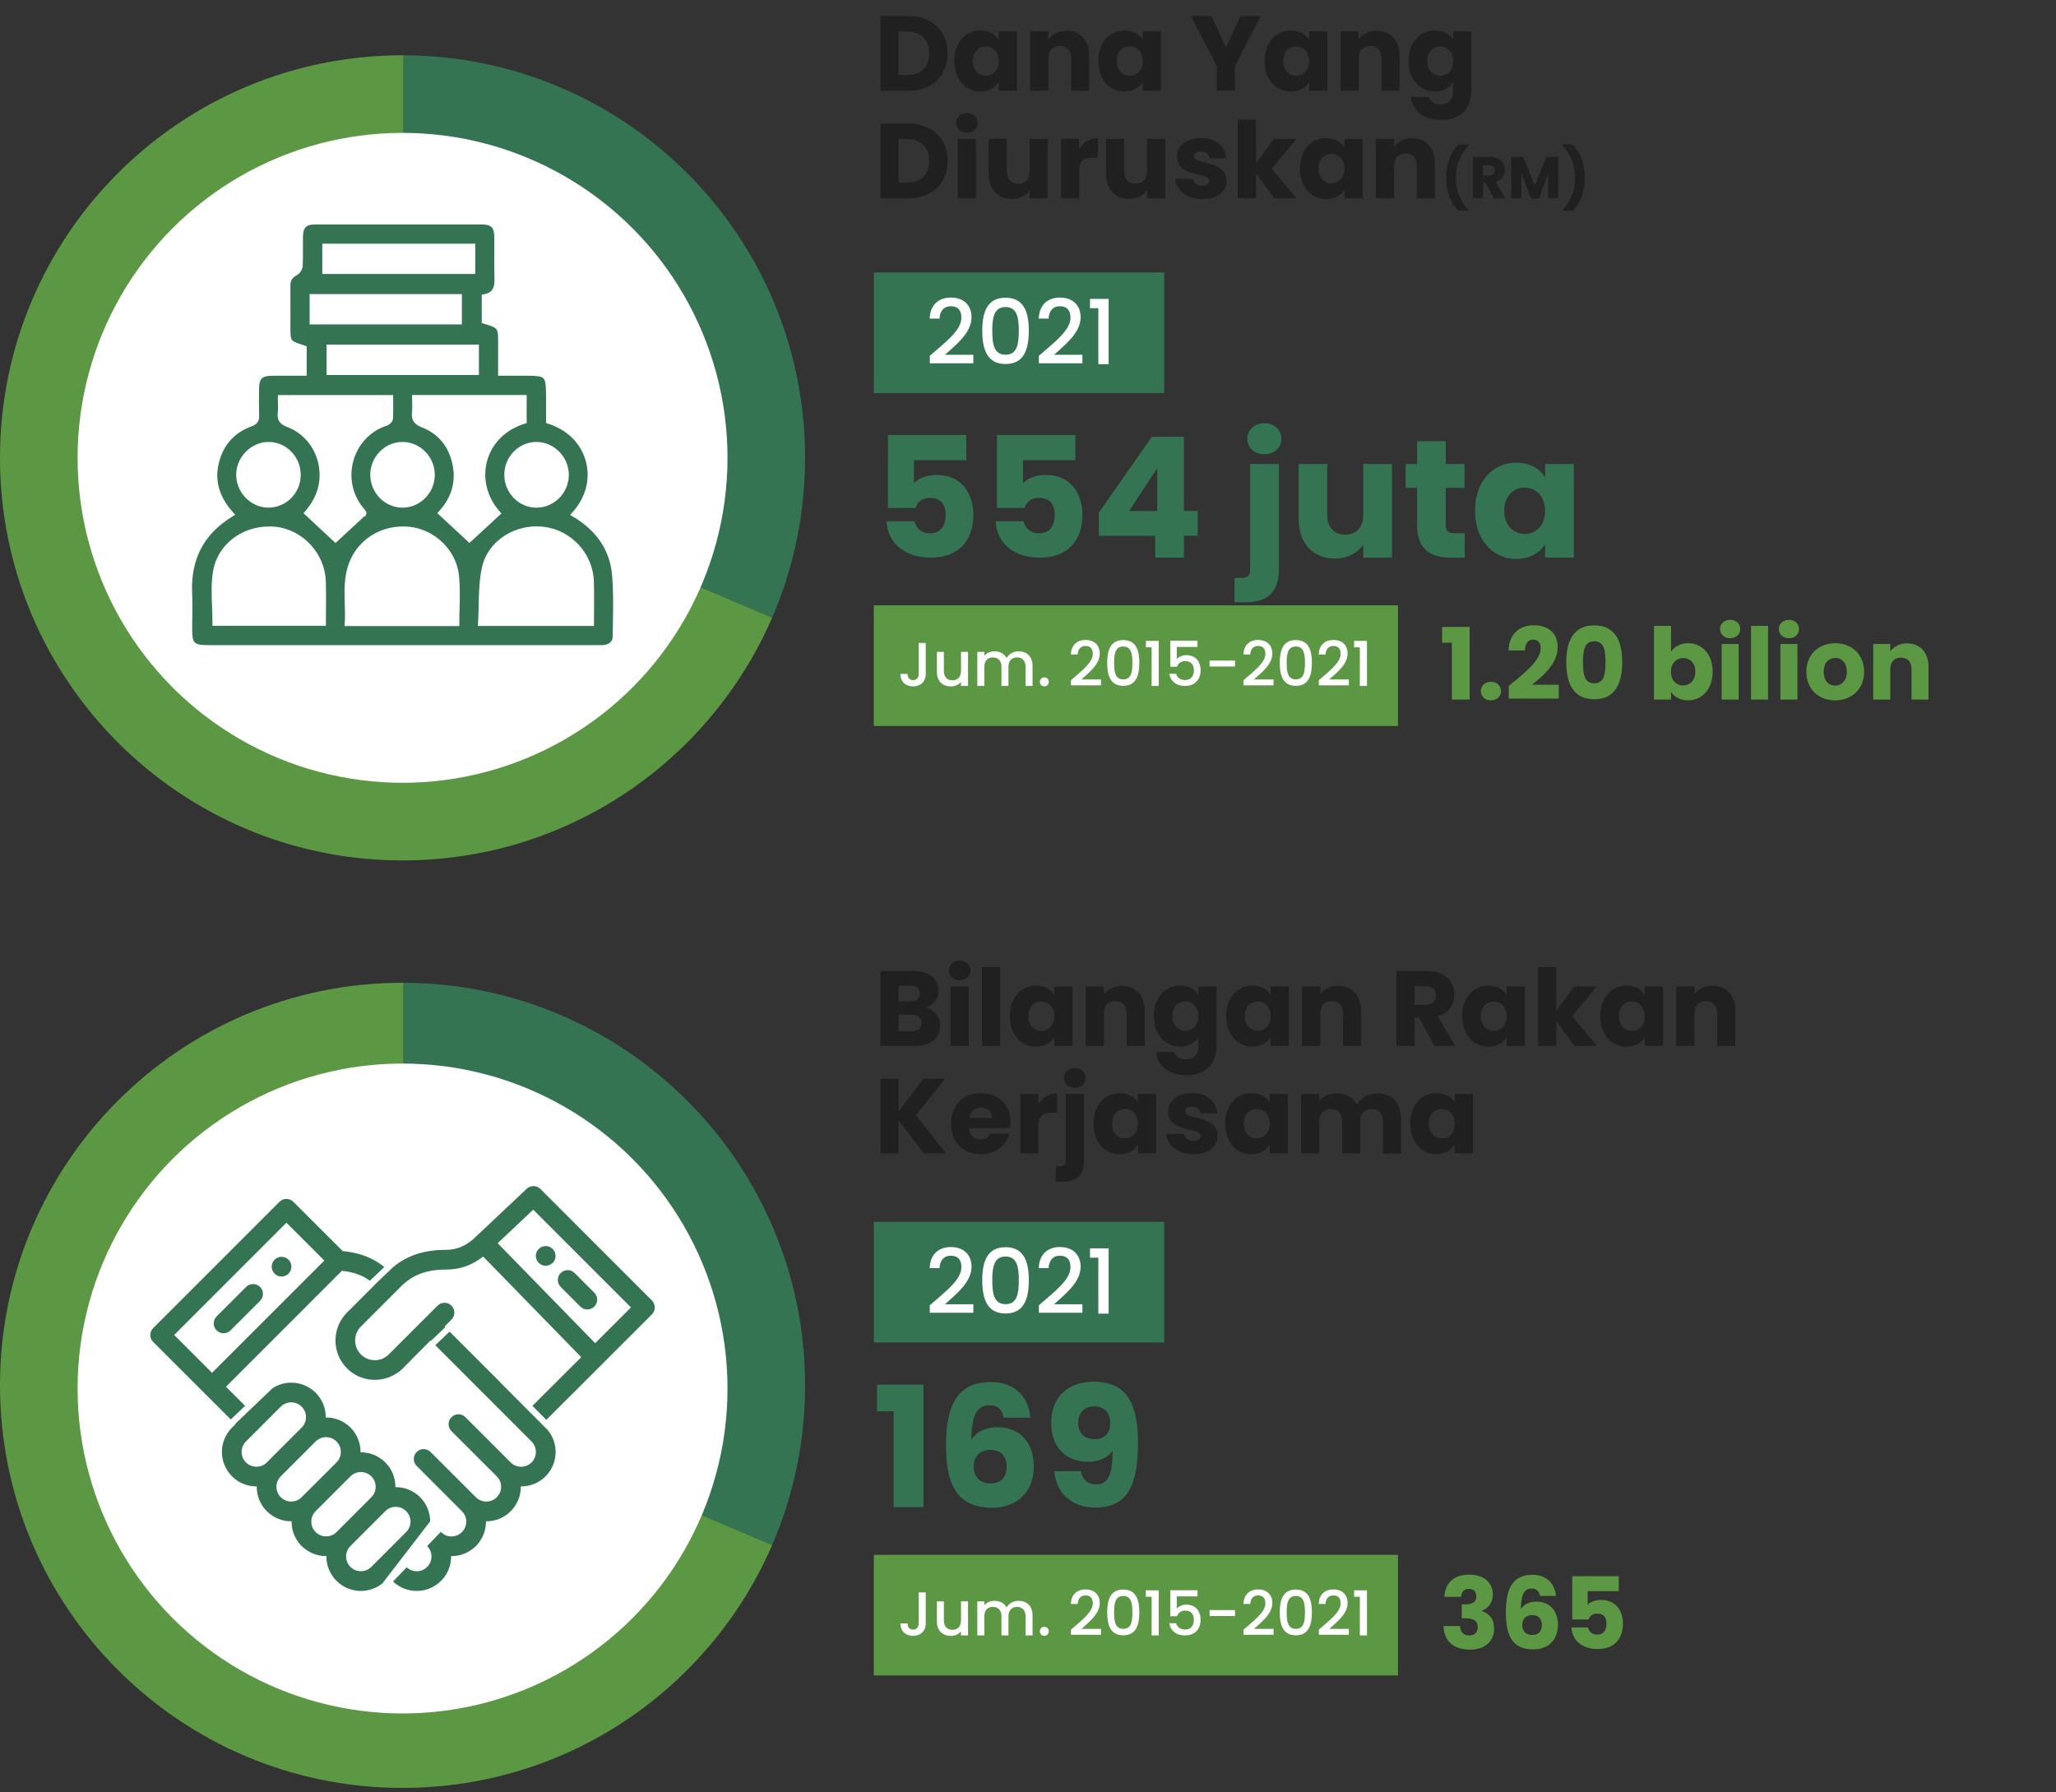 <?xml version="1.0" encoding="utf-8"?>
<!-- Generator: Adobe Illustrator 24.0.1, SVG Export Plug-In . SVG Version: 6.00 Build 0)  -->
<svg version="1.1" id="Layer_1" xmlns="http://www.w3.org/2000/svg" xmlns:xlink="http://www.w3.org/1999/xlink" x="0px" y="0px"
	 viewBox="0 0 904.38 788.32" style="enable-background:new 0 0 904.38 788.32;" xml:space="preserve">
<rect x="0" y="0" width="904.38" height="788.32" fill="#333333" stroke="none"/>
<style type="text/css">
	.st0{fill:#347453;}
	.st1{fill:#5C9744;}
	.st2{fill:#FFFFFF;}
	.st3{fill:#202020;}
</style>
<g>
	<g>
		<path class="st0" d="M354.14,201.39c0,24.97-5.17,48.74-14.49,70.28l-162.2-68.84V24.32C275.08,24.52,354.14,103.72,354.14,201.39
			z"/>
		<path class="st1" d="M339.65,271.67c-27.2,62.84-89.75,106.81-162.58,106.81C79.27,378.47,0,299.19,0,201.39
			C0,103.6,79.27,24.32,177.07,24.32h0.38v178.5L339.65,271.67z"/>
	</g>
	<g>
		<path class="st0" d="M354.14,609.37c0,24.97-5.17,48.74-14.49,70.28l-162.2-68.84V432.3
			C275.08,432.51,354.14,511.71,354.14,609.37z"/>
		<path class="st1" d="M339.65,679.65c-27.2,62.84-89.75,106.81-162.58,106.81C79.27,786.46,0,707.17,0,609.37
			C0,511.58,79.27,432.3,177.07,432.3h0.38v178.5L339.65,679.65z"/>
	</g>
	<circle class="st2" cx="177.07" cy="201.39" r="142.94"/>
	<circle class="st2" cx="177.07" cy="610.77" r="142.94"/>
	<g>
		<path class="st1" d="M638.67,282.71h-4.34v-6.96h12.13v31.98h-7.8V282.71z"/>
		<path class="st1" d="M655.84,308.07c-2.67,0-4.47-1.8-4.47-4.03c0-2.32,1.8-4.12,4.47-4.12c2.63,0,4.42,1.8,4.42,4.12
			C660.27,306.28,658.47,308.07,655.84,308.07z"/>
		<path class="st1" d="M663.68,301.72c6.79-5.61,14.02-11.17,14.02-16.56c0-2.32-1.05-3.81-3.33-3.81c-2.23,0-3.55,1.75-3.55,4.77
			h-7.23c0.22-7.75,5.26-11.08,11.08-11.08c7.27,0,10.51,4.25,10.51,9.64c0,7.01-6.26,12.62-11.35,16.52h11.83v6.09h-21.99V301.72z"
			/>
		<path class="st1" d="M701.27,275.08c9.11,0,12.31,6.83,12.31,16.21c0,9.46-3.2,16.3-12.31,16.3s-12.31-6.83-12.31-16.3
			C688.96,281.92,692.16,275.08,701.27,275.08z M701.27,282.09c-4.42,0-4.95,4.29-4.95,9.2c0,5.08,0.53,9.29,4.95,9.29
			s4.95-4.21,4.95-9.29C706.22,286.39,705.7,282.09,701.27,282.09z"/>
		<path class="st1" d="M742.58,282.93c6.05,0,10.78,4.82,10.78,12.53c0,7.71-4.77,12.62-10.78,12.62c-3.59,0-6.18-1.62-7.54-3.77
			v3.42h-7.49V275.3h7.49v11.43C736.41,284.55,739.08,282.93,742.58,282.93z M740.35,289.45c-2.8,0-5.34,2.15-5.34,6.04
			c0,3.9,2.54,6.05,5.34,6.05c2.85,0,5.39-2.19,5.39-6.09C745.74,291.56,743.2,289.45,740.35,289.45z"/>
		<path class="st1" d="M756.6,276.71c0-2.28,1.8-4.07,4.47-4.07c2.63,0,4.42,1.8,4.42,4.07c0,2.23-1.8,4.03-4.42,4.03
			C758.4,280.74,756.6,278.94,756.6,276.71z M757.3,283.28h7.49v24.45h-7.49V283.28z"/>
		<path class="st1" d="M770.23,275.3h7.49v32.42h-7.49V275.3z"/>
		<path class="st1" d="M782.45,276.71c0-2.28,1.8-4.07,4.47-4.07c2.63,0,4.42,1.8,4.42,4.07c0,2.23-1.8,4.03-4.42,4.03
			C784.25,280.74,782.45,278.94,782.45,276.71z M783.15,283.28h7.49v24.45h-7.49V283.28z"/>
		<path class="st1" d="M807.2,308.07c-7.18,0-12.62-4.82-12.62-12.57s5.56-12.57,12.7-12.57c7.18,0,12.7,4.82,12.7,12.57
			S814.39,308.07,807.2,308.07z M807.2,301.59c2.67,0,5.17-1.97,5.17-6.09c0-4.16-2.45-6.09-5.08-6.09c-2.72,0-5.08,1.93-5.08,6.09
			C802.21,299.62,804.49,301.59,807.2,301.59z"/>
		<path class="st1" d="M840.85,294.45c0-3.33-1.84-5.17-4.69-5.17s-4.69,1.84-4.69,5.17v13.27h-7.49v-24.45h7.49v3.24
			c1.49-2.06,4.12-3.5,7.4-3.5c5.65,0,9.42,3.86,9.42,10.43v14.28h-7.45V294.45z"/>
	</g>
	<g>
		<path class="st1" d="M646.29,692.65c6.75,0,10.38,3.86,10.38,8.67c0,4.21-2.63,6.44-4.82,7.18v0.18c3.2,1.05,5.39,3.5,5.39,7.71
			c0,5.39-3.86,9.24-10.56,9.24c-6.66,0-11.48-3.15-11.7-10.38h7.27c0.04,2.5,1.4,4.16,4.16,4.16c2.32,0,3.59-1.49,3.59-3.59
			c0-2.85-1.71-3.99-5.61-3.99H643v-6.09h1.4c2.54,0,4.99-0.61,4.99-3.5c0-2.15-1.27-3.33-3.29-3.33c-2.41,0-3.29,1.75-3.42,3.5
			h-7.32C635.64,696.11,639.76,692.65,646.29,692.65z"/>
		<path class="st1" d="M677.44,702.02c-0.44-2.1-1.49-3.24-3.72-3.24c-3.37,0-4.69,2.85-4.73,9.02c1.27-2.06,3.86-3.29,6.79-3.29
			c5.56,0,9.51,3.64,9.51,10.29c0,6.35-4.03,10.73-10.91,10.73c-9.64,0-12-6.83-12-16.38c0-10.95,3.42-16.43,11.7-16.43
			c6.88,0,9.94,4.56,10.34,9.29H677.44z M669.6,714.73c0,2.8,1.62,4.47,4.47,4.47c2.54,0,4.16-1.62,4.16-4.34
			c0-2.67-1.45-4.42-4.25-4.42C671.61,710.44,669.6,711.84,669.6,714.73z"/>
		<path class="st1" d="M712.05,693.35v6.57h-13.67v6.04c1.14-1.27,3.33-2.19,5.87-2.19c6.97,0,9.64,5.3,9.64,10.47
			c0,6.75-3.94,11.13-11.04,11.13c-7.18,0-11.35-3.99-11.61-9.51h7.32c0.31,1.66,1.58,3.15,4.03,3.15c2.85,0,4.07-2.06,4.07-4.82
			c0-2.89-1.45-4.42-4.12-4.42c-2.1,0-3.33,1.14-3.72,2.63h-7.23v-19.06H712.05z"/>
	</g>
	<rect x="384.37" y="119.83" class="st0" width="127.73" height="53.06"/>
	<rect x="384.37" y="266.28" class="st1" width="230.57" height="53.06"/>
	<g>
		<path class="st2" d="M408.98,156.53c6.78-5.95,13.91-11.15,13.91-16.78c0-3-1.3-5.04-4.65-5.04c-3.15,0-4.85,2.21-4.96,5.44h-4.33
			c0.16-6.22,4.18-9.26,9.26-9.26c5.83,0,9.14,3.51,9.14,8.67c0,6.97-7.09,12.29-11.7,16.51h12.49v3.74h-19.15V156.53z"/>
		<path class="st2" d="M442.31,130.96c8.04,0,10.24,6.3,10.24,14.5c0,8.35-2.21,14.66-10.24,14.66s-10.24-6.3-10.24-14.66
			C432.06,137.26,434.27,130.96,442.31,130.96z M442.31,135.06c-5.24,0-5.83,5.04-5.83,10.4c0,5.63,0.59,10.56,5.83,10.56
			s5.83-4.92,5.83-10.56C448.14,140.1,447.55,135.06,442.31,135.06z"/>
		<path class="st2" d="M456.96,156.53c6.78-5.95,13.91-11.15,13.91-16.78c0-3-1.3-5.04-4.65-5.04c-3.15,0-4.85,2.21-4.96,5.44h-4.33
			c0.16-6.22,4.18-9.26,9.26-9.26c5.83,0,9.14,3.51,9.14,8.67c0,6.97-7.09,12.29-11.7,16.51h12.49v3.74h-19.15V156.53z"/>
		<path class="st2" d="M483.12,135.57h-3.66v-4.1h8.2v28.72h-4.53V135.57z"/>
	</g>
	<g>
		<path class="st0" d="M425.05,191.33v11.07h-23.03v10.19c1.92-2.14,5.61-3.69,9.89-3.69c11.74,0,16.24,8.93,16.24,17.64
			c0,11.37-6.64,18.75-18.6,18.75c-12.1,0-19.12-6.72-19.56-16.02h12.33c0.52,2.8,2.66,5.31,6.79,5.31c4.8,0,6.86-3.47,6.86-8.12
			c0-4.87-2.44-7.46-6.94-7.46c-3.54,0-5.61,1.92-6.27,4.43h-12.18v-32.11H425.05z"/>
		<path class="st0" d="M473.02,191.33v11.07h-23.03v10.19c1.92-2.14,5.61-3.69,9.89-3.69c11.74,0,16.24,8.93,16.24,17.64
			c0,11.37-6.64,18.75-18.6,18.75c-12.1,0-19.12-6.72-19.56-16.02h12.33c0.52,2.8,2.66,5.31,6.79,5.31c4.8,0,6.86-3.47,6.86-8.12
			c0-4.87-2.44-7.46-6.94-7.46c-3.54,0-5.61,1.92-6.27,4.43h-12.18v-32.11H473.02z"/>
		<path class="st0" d="M508.15,235.69h-24.8V225.5l23.32-33.36h14.1v32.62h6.05v10.92h-6.05v9.59h-12.62V235.69z M509.03,224.76
			v-18.75l-12.4,18.75H509.03z"/>
		<path class="st0" d="M562.54,204.1v46.5c0,10.7-5.98,14.32-14.54,14.32h-4.95v-10.7h3.03c2.8,0,3.84-1.03,3.84-3.47V204.1H562.54z
			 M548.66,193.03c0-3.84,3.03-6.86,7.53-6.86c4.43,0,7.45,3.03,7.45,6.86c0,3.76-3.03,6.79-7.45,6.79
			C551.69,199.82,548.66,196.79,548.66,193.03z"/>
		<path class="st0" d="M612.28,245.28h-12.62v-5.61c-2.51,3.54-6.94,6.05-12.47,6.05c-9.52,0-15.94-6.57-15.94-17.57V204.1h12.55
			v22.36c0,5.61,3.17,8.71,7.9,8.71c4.87,0,7.97-3.1,7.97-8.71V204.1h12.62V245.28z"/>
		<path class="st0" d="M623.34,214.58h-5.02V204.1h5.02v-10.04h12.62v10.04h8.27v10.48h-8.27v16.53c0,2.44,1.03,3.47,3.84,3.47h4.5
			v10.7h-6.42c-8.56,0-14.54-3.62-14.54-14.32V214.58z"/>
		<path class="st0" d="M666.96,203.51c6.13,0,10.48,2.8,12.7,6.42v-5.83h12.62v41.18h-12.62v-5.83c-2.29,3.62-6.64,6.42-12.77,6.42
			c-10.04,0-18.08-8.27-18.08-21.26S656.85,203.51,666.96,203.51z M670.65,214.5c-4.72,0-9,3.54-9,10.11c0,6.57,4.28,10.26,9,10.26
			c4.8,0,9-3.62,9-10.18C679.66,218.12,675.45,214.5,670.65,214.5z"/>
	</g>
	<g>
		<path class="st3" d="M416.83,23.49c0,9.74-6.74,16.44-17.23,16.44h-12.32V7.05h12.32C410.08,7.05,416.83,13.7,416.83,23.49z
			 M399.08,33c6.04,0,9.6-3.47,9.6-9.51s-3.56-9.6-9.6-9.6h-3.79V33H399.08z"/>
		<path class="st3" d="M431.25,13.42c3.89,0,6.65,1.78,8.05,4.07v-3.7h8.01v26.13h-8.01v-3.7c-1.45,2.29-4.21,4.07-8.1,4.07
			c-6.37,0-11.47-5.25-11.47-13.49S424.84,13.42,431.25,13.42z M433.6,20.4c-3,0-5.71,2.25-5.71,6.42s2.72,6.51,5.71,6.51
			c3.04,0,5.71-2.29,5.71-6.46S436.64,20.4,433.6,20.4z"/>
		<path class="st3" d="M471.16,25.74c0-3.56-1.97-5.53-5.01-5.53s-5.01,1.97-5.01,5.53v14.19h-8.01V13.8h8.01v3.47
			c1.59-2.2,4.4-3.75,7.91-3.75c6.04,0,10.07,4.12,10.07,11.15v15.27h-7.96V25.74z"/>
		<path class="st3" d="M494.62,13.42c3.89,0,6.65,1.78,8.05,4.07v-3.7h8.01v26.13h-8.01v-3.7c-1.45,2.29-4.21,4.07-8.1,4.07
			c-6.37,0-11.47-5.25-11.47-13.49S488.21,13.42,494.62,13.42z M496.96,20.4c-3,0-5.71,2.25-5.71,6.42s2.72,6.51,5.71,6.51
			c3.04,0,5.71-2.29,5.71-6.46S500.01,20.4,496.96,20.4z"/>
		<path class="st3" d="M523.85,7.05h9.08l6.37,13.77l6.32-13.77h8.99l-11.38,22.01v10.86h-8.01V29.06L523.85,7.05z"/>
		<path class="st3" d="M567.78,13.42c3.89,0,6.65,1.78,8.05,4.07v-3.7h8.01v26.13h-8.01v-3.7c-1.45,2.29-4.21,4.07-8.1,4.07
			c-6.37,0-11.47-5.25-11.47-13.49S561.36,13.42,567.78,13.42z M570.12,20.4c-3,0-5.71,2.25-5.71,6.42s2.72,6.51,5.71,6.51
			c3.04,0,5.71-2.29,5.71-6.46S573.16,20.4,570.12,20.4z"/>
		<path class="st3" d="M607.68,25.74c0-3.56-1.97-5.53-5.01-5.53s-5.01,1.97-5.01,5.53v14.19h-8.01V13.8h8.01v3.47
			c1.59-2.2,4.4-3.75,7.91-3.75c6.04,0,10.07,4.12,10.07,11.15v15.27h-7.96V25.74z"/>
		<path class="st3" d="M631.14,13.42c3.84,0,6.65,1.73,8.05,4.07v-3.7h8.01v26.08c0,6.98-4.03,12.92-13.07,12.92
			c-7.77,0-12.83-3.93-13.53-10.16h7.91c0.51,1.97,2.48,3.23,5.25,3.23c3.04,0,5.43-1.59,5.43-5.99v-3.7
			c-1.45,2.29-4.21,4.12-8.05,4.12c-6.42,0-11.52-5.25-11.52-13.49S624.73,13.42,631.14,13.42z M633.48,20.4
			c-3,0-5.71,2.25-5.71,6.42s2.72,6.51,5.71,6.51c3.04,0,5.71-2.29,5.71-6.46S636.53,20.4,633.48,20.4z"/>
		<path class="st3" d="M416.83,70.79c0,9.74-6.74,16.44-17.23,16.44h-12.32V54.36h12.32C410.08,54.36,416.83,61.01,416.83,70.79z
			 M399.08,80.3c6.04,0,9.6-3.47,9.6-9.51c0-6.04-3.56-9.6-9.6-9.6h-3.79V80.3H399.08z"/>
		<path class="st3" d="M420.58,54.08c0-2.43,1.92-4.35,4.78-4.35c2.81,0,4.73,1.92,4.73,4.35c0,2.39-1.92,4.31-4.73,4.31
			C422.5,58.38,420.58,56.46,420.58,54.08z M421.33,61.1h8.01v26.13h-8.01V61.1z"/>
		<path class="st3" d="M460.94,87.23h-8.01v-3.56c-1.59,2.25-4.4,3.84-7.91,3.84c-6.04,0-10.12-4.17-10.12-11.15V61.1h7.96v14.19
			c0,3.56,2.01,5.53,5.01,5.53c3.09,0,5.06-1.97,5.06-5.53V61.1h8.01V87.23z"/>
		<path class="st3" d="M474.72,87.23h-8.01V61.1h8.01v4.36c1.83-2.76,4.68-4.64,8.2-4.64v8.48h-2.2c-3.79,0-5.99,1.31-5.99,5.81
			V87.23z"/>
		<path class="st3" d="M512.56,87.23h-8.01v-3.56c-1.59,2.25-4.4,3.84-7.91,3.84c-6.04,0-10.12-4.17-10.12-11.15V61.1h7.96v14.19
			c0,3.56,2.01,5.53,5.01,5.53c3.09,0,5.06-1.97,5.06-5.53V61.1h8.01V87.23z"/>
		<path class="st3" d="M528.95,87.61c-6.98,0-11.66-3.89-12.04-8.94h7.92c0.19,1.83,1.83,3.04,4.03,3.04c2.06,0,3.14-0.94,3.14-2.11
			c0-4.21-14.24-1.17-14.24-10.77c0-4.45,3.79-8.1,10.63-8.1c6.74,0,10.49,3.75,11,8.9h-7.4c-0.23-1.78-1.59-2.95-3.84-2.95
			c-1.87,0-2.9,0.75-2.9,2.01c0,4.17,14.14,1.22,14.28,10.96C539.53,84.19,535.51,87.61,528.95,87.61z"/>
		<path class="st3" d="M544.45,52.58h8.01v19.15l7.91-10.63h9.88l-10.86,13.11l10.96,13.02h-9.93l-7.96-10.96v10.96h-8.01V52.58z"/>
		<path class="st3" d="M583.33,60.73c3.89,0,6.65,1.78,8.05,4.07v-3.7h8.01v26.13h-8.01v-3.7c-1.45,2.29-4.21,4.07-8.1,4.07
			c-6.37,0-11.47-5.25-11.47-13.49S576.91,60.73,583.33,60.73z M585.67,67.7c-3,0-5.71,2.25-5.71,6.42s2.72,6.51,5.71,6.51
			c3.04,0,5.71-2.29,5.71-6.46S588.71,67.7,585.67,67.7z"/>
		<path class="st3" d="M623.23,73.04c0-3.56-1.97-5.53-5.01-5.53s-5.01,1.97-5.01,5.53v14.19h-8.01V61.1h8.01v3.47
			c1.59-2.2,4.4-3.75,7.91-3.75c6.04,0,10.07,4.12,10.07,11.15v15.27h-7.96V73.04z"/>
		<path class="st3" d="M641.44,92.66c-3.35-3.22-5.32-8.6-5.32-14.47c0-5.87,1.97-11.38,5.58-14.67h4.36v0.42
			c-3.71,3.66-5.69,9.04-5.69,14.26c0,5.27,1.97,10.44,5.45,14.05v0.42H641.44z"/>
		<path class="st3" d="M655.31,69c4.47,0,6.7,2.57,6.7,5.74c0,2.29-1.25,4.44-4.05,5.27l4.21,7.22h-5.01l-3.79-6.88h-1.07v6.88
			h-4.44V69H655.31z M655.05,72.69h-2.75v4.52h2.75c1.66,0,2.44-0.86,2.44-2.29C657.49,73.57,656.71,72.69,655.05,72.69z"/>
		<path class="st3" d="M664.79,69h5.25l5.12,12.62L680.21,69h5.22v18.23h-4.44V76.3l-4.08,10.93h-3.58l-4.1-10.96v10.96h-4.44V69z"
			/>
		<path class="st3" d="M687.43,92.66v-0.42c3.48-3.61,5.45-8.78,5.45-14.05c0-5.22-1.97-10.6-5.69-14.26v-0.42h4.36
			c3.61,3.3,5.58,8.8,5.58,14.67c0,5.87-1.97,11.25-5.32,14.47H687.43z"/>
	</g>
	<g>
		<g>
			<path class="st2" d="M404.08,282.83h3.13v13.62c0,3.43-2.31,5.47-5.57,5.47s-5.57-2.04-5.57-5.47h3.13
				c0.03,1.58,0.79,2.72,2.45,2.72c1.66,0,2.45-1.14,2.45-2.72V282.83z"/>
			<path class="st2" d="M425.81,301.73h-3.1v-1.79c-0.98,1.28-2.67,2.01-4.43,2.01c-3.51,0-6.17-2.2-6.17-6.39v-8.81h3.07v8.35
				c0,2.75,1.5,4.16,3.75,4.16c2.28,0,3.78-1.41,3.78-4.16v-8.35h3.1V301.73z"/>
			<path class="st2" d="M451.12,293.35c0-2.75-1.5-4.16-3.75-4.16c-2.28,0-3.78,1.41-3.78,4.16v8.38h-3.07v-8.38
				c0-2.75-1.5-4.16-3.75-4.16c-2.28,0-3.78,1.41-3.78,4.16v8.38h-3.1v-14.98h3.1v1.71c1.01-1.22,2.64-1.96,4.43-1.96
				c2.37,0,4.35,1.01,5.38,2.96c0.92-1.82,3.05-2.96,5.22-2.96c3.51,0,6.17,2.2,6.17,6.39v8.84h-3.07V293.35z"/>
			<path class="st2" d="M459.38,301.92c-1.12,0-1.98-0.87-1.98-1.99c0-1.11,0.87-1.98,1.98-1.98c1.09,0,1.96,0.87,1.96,1.98
				C461.34,301.05,460.47,301.92,459.38,301.92z"/>
			<path class="st2" d="M471.09,299.2c4.68-4.11,9.6-7.7,9.6-11.58c0-2.07-0.9-3.48-3.21-3.48c-2.17,0-3.34,1.52-3.43,3.75h-2.99
				c0.11-4.3,2.88-6.39,6.39-6.39c4.02,0,6.31,2.42,6.31,5.98c0,4.81-4.89,8.48-8.08,11.39h8.62v2.58h-13.21V299.2z"/>
			<path class="st2" d="M494.09,281.55c5.55,0,7.07,4.35,7.07,10.01c0,5.76-1.52,10.12-7.07,10.12s-7.07-4.35-7.07-10.12
				C487.03,285.9,488.55,281.55,494.09,281.55z M494.09,284.38c-3.62,0-4.02,3.48-4.02,7.18c0,3.89,0.41,7.29,4.02,7.29
				s4.02-3.4,4.02-7.29C498.12,287.86,497.71,284.38,494.09,284.38z"/>
			<path class="st2" d="M506.57,284.74h-2.53v-2.83h5.66v19.82h-3.13V284.74z"/>
			<path class="st2" d="M526.75,281.85v2.72h-9.11v5.41c0.73-0.98,2.34-1.79,4.11-1.79c4.87,0,6.36,3.62,6.36,6.61
				c0,3.94-2.26,6.93-6.85,6.93c-4.08,0-6.44-2.26-6.91-5.36h3.02c0.41,1.69,1.82,2.77,3.92,2.77c2.66,0,3.86-1.82,3.86-4.27
				c0-2.58-1.28-4.05-3.86-4.05c-1.82,0-3.05,1.01-3.56,2.47h-2.94v-11.45H526.75z"/>
			<path class="st2" d="M532.07,290.58h11.18v2.61h-11.18V290.58z"/>
			<path class="st2" d="M547,299.2c4.68-4.11,9.6-7.7,9.6-11.58c0-2.07-0.9-3.48-3.21-3.48c-2.17,0-3.34,1.52-3.43,3.75h-2.99
				c0.11-4.3,2.88-6.39,6.39-6.39c4.02,0,6.31,2.42,6.31,5.98c0,4.81-4.89,8.48-8.08,11.39h8.62v2.58H547V299.2z"/>
			<path class="st2" d="M570,281.55c5.55,0,7.07,4.35,7.07,10.01c0,5.76-1.52,10.12-7.07,10.12s-7.07-4.35-7.07-10.12
				C562.93,285.9,564.45,281.55,570,281.55z M570,284.38c-3.62,0-4.02,3.48-4.02,7.18c0,3.89,0.41,7.29,4.02,7.29
				s4.02-3.4,4.02-7.29C574.02,287.86,573.61,284.38,570,284.38z"/>
			<path class="st2" d="M580.11,299.2c4.68-4.11,9.6-7.7,9.6-11.58c0-2.07-0.9-3.48-3.21-3.48c-2.17,0-3.34,1.52-3.43,3.75h-2.99
				c0.11-4.3,2.88-6.39,6.39-6.39c4.02,0,6.31,2.42,6.31,5.98c0,4.81-4.89,8.48-8.08,11.39h8.62v2.58h-13.21V299.2z"/>
			<path class="st2" d="M598.16,284.74h-2.53v-2.83h5.66v19.82h-3.13V284.74z"/>
		</g>
	</g>
	<rect x="384.37" y="537.48" class="st0" width="127.73" height="53.06"/>
	<rect x="384.37" y="683.94" class="st1" width="230.57" height="53.06"/>
	<g>
		<path class="st2" d="M408.98,574.18c6.78-5.95,13.91-11.15,13.91-16.78c0-3-1.3-5.04-4.65-5.04c-3.15,0-4.85,2.21-4.96,5.44h-4.33
			c0.16-6.22,4.18-9.26,9.26-9.26c5.83,0,9.14,3.51,9.14,8.67c0,6.97-7.09,12.29-11.7,16.51h12.49v3.74h-19.15V574.18z"/>
		<path class="st2" d="M442.31,548.61c8.04,0,10.24,6.3,10.24,14.5c0,8.35-2.21,14.66-10.24,14.66s-10.24-6.3-10.24-14.66
			C432.06,554.92,434.27,548.61,442.31,548.61z M442.31,552.71c-5.24,0-5.83,5.04-5.83,10.4c0,5.63,0.59,10.56,5.83,10.56
			s5.83-4.92,5.83-10.56C448.14,557.75,447.55,552.71,442.31,552.71z"/>
		<path class="st2" d="M456.96,574.18c6.78-5.95,13.91-11.15,13.91-16.78c0-3-1.3-5.04-4.65-5.04c-3.15,0-4.85,2.21-4.96,5.44h-4.33
			c0.16-6.22,4.18-9.26,9.26-9.26c5.83,0,9.14,3.51,9.14,8.67c0,6.97-7.09,12.29-11.7,16.51h12.49v3.74h-19.15V574.18z"/>
		<path class="st2" d="M483.12,553.22h-3.66v-4.1h8.2v28.72h-4.53V553.22z"/>
	</g>
	<g>
		<path class="st0" d="M393.09,620.79h-7.31v-11.74h20.44v53.88h-13.14V620.79z"/>
		<path class="st0" d="M441.5,623.59c-0.74-3.54-2.51-5.46-6.27-5.46c-5.68,0-7.9,4.8-7.97,15.2c2.14-3.47,6.5-5.54,11.44-5.54
			c9.37,0,16.02,6.13,16.02,17.34c0,10.7-6.79,18.08-18.38,18.08c-16.24,0-20.22-11.51-20.22-27.6c0-18.45,5.76-27.68,19.71-27.68
			c11.59,0,16.75,7.68,17.42,15.65H441.5z M428.29,644.99c0,4.72,2.73,7.53,7.53,7.53c4.28,0,7.01-2.73,7.01-7.31
			c0-4.5-2.44-7.45-7.16-7.45C431.69,637.76,428.29,640.12,428.29,644.99z"/>
		<path class="st0" d="M475.45,647.13c0.74,3.76,2.88,5.83,6.79,5.83c5.31,0,7.16-4.5,7.16-14.76c-2.14,3.03-6.13,4.8-10.7,4.8
			c-9.23,0-16.31-5.76-16.31-17.2c0-10.92,7.09-18.01,18.53-18.01c15.35,0,19.63,10.41,19.63,26.79c0,18.38-4.28,28.56-18.75,28.56
			c-11.74,0-17.42-7.75-18.01-16.02H475.45z M488.37,626.03c0-4.8-2.8-7.38-7.09-7.38c-4.35,0-7.01,2.8-7.01,7.31
			c0,4.06,2.36,7.09,7.31,7.09C485.71,633.04,488.37,630.38,488.37,626.03z"/>
	</g>
	<g>
		<path class="st3" d="M402.59,460.05h-15.31v-32.87h14.8c6.7,0,10.68,3.33,10.68,8.52c0,3.98-2.39,6.56-5.57,7.49
			c3.84,0.8,6.32,4.17,6.32,7.91C413.5,456.53,409.52,460.05,402.59,460.05z M400.53,433.59h-5.25v6.88h5.25
			c2.62,0,4.07-1.17,4.07-3.42S403.15,433.59,400.53,433.59z M401.09,446.33h-5.81v7.26h5.9c2.67,0,4.21-1.22,4.21-3.56
			S403.76,446.33,401.09,446.33z"/>
		<path class="st3" d="M417.39,426.89c0-2.43,1.92-4.35,4.78-4.35c2.81,0,4.73,1.92,4.73,4.35c0,2.39-1.92,4.31-4.73,4.31
			C419.31,431.2,417.39,429.28,417.39,426.89z M418.14,433.92h8.01v26.13h-8.01V433.92z"/>
		<path class="st3" d="M431.96,425.39h8.01v34.65h-8.01V425.39z"/>
		<path class="st3" d="M455.7,433.54c3.89,0,6.65,1.78,8.05,4.07v-3.7h8.01v26.13h-8.01v-3.7c-1.45,2.29-4.21,4.07-8.1,4.07
			c-6.37,0-11.47-5.25-11.47-13.49S449.29,433.54,455.7,433.54z M458.04,440.52c-3,0-5.71,2.25-5.71,6.42s2.72,6.51,5.71,6.51
			c3.04,0,5.71-2.29,5.71-6.46S461.09,440.52,458.04,440.52z"/>
		<path class="st3" d="M495.6,445.86c0-3.56-1.97-5.53-5.01-5.53s-5.01,1.97-5.01,5.53v14.19h-8.01v-26.13h8.01v3.47
			c1.59-2.2,4.4-3.75,7.91-3.75c6.04,0,10.07,4.12,10.07,11.15v15.27h-7.96V445.86z"/>
		<path class="st3" d="M519.07,433.54c3.84,0,6.65,1.73,8.05,4.07v-3.7h8.01V460c0,6.98-4.03,12.92-13.07,12.92
			c-7.77,0-12.83-3.93-13.53-10.16h7.91c0.51,1.97,2.48,3.23,5.25,3.23c3.04,0,5.43-1.59,5.43-5.99v-3.7
			c-1.45,2.29-4.21,4.12-8.05,4.12c-6.42,0-11.52-5.25-11.52-13.49S512.65,433.54,519.07,433.54z M521.41,440.52
			c-3,0-5.71,2.25-5.71,6.42s2.72,6.51,5.71,6.51c3.04,0,5.71-2.29,5.71-6.46S524.45,440.52,521.41,440.52z"/>
		<path class="st3" d="M550.87,433.54c3.89,0,6.65,1.78,8.05,4.07v-3.7h8.01v26.13h-8.01v-3.7c-1.45,2.29-4.21,4.07-8.1,4.07
			c-6.37,0-11.47-5.25-11.47-13.49S544.45,433.54,550.87,433.54z M553.21,440.52c-3,0-5.71,2.25-5.71,6.42s2.72,6.51,5.71,6.51
			c3.04,0,5.71-2.29,5.71-6.46S556.25,440.52,553.21,440.52z"/>
		<path class="st3" d="M590.77,445.86c0-3.56-1.97-5.53-5.01-5.53s-5.01,1.97-5.01,5.53v14.19h-8.01v-26.13h8.01v3.47
			c1.59-2.2,4.4-3.75,7.91-3.75c6.04,0,10.07,4.12,10.07,11.15v15.27h-7.96V445.86z"/>
		<path class="st3" d="M627.68,427.17c8.05,0,12.08,4.64,12.08,10.35c0,4.12-2.25,8.01-7.31,9.51l7.59,13.02H631l-6.84-12.41h-1.92
			v12.41h-8.01v-32.87H627.68z M627.21,433.82h-4.96v8.15h4.96c3,0,4.4-1.54,4.4-4.12C631.61,435.41,630.21,433.82,627.21,433.82z"
			/>
		<path class="st3" d="M654.7,433.54c3.89,0,6.65,1.78,8.05,4.07v-3.7h8.01v26.13h-8.01v-3.7c-1.45,2.29-4.21,4.07-8.1,4.07
			c-6.37,0-11.47-5.25-11.47-13.49S648.29,433.54,654.7,433.54z M657.04,440.52c-3,0-5.71,2.25-5.71,6.42s2.72,6.51,5.71,6.51
			c3.04,0,5.71-2.29,5.71-6.46S660.09,440.52,657.04,440.52z"/>
		<path class="st3" d="M676.57,425.39h8.01v19.15l7.91-10.63h9.88l-10.86,13.11l10.96,13.02h-9.93l-7.96-10.96v10.96h-8.01V425.39z"
			/>
		<path class="st3" d="M715.44,433.54c3.89,0,6.65,1.78,8.05,4.07v-3.7h8.01v26.13h-8.01v-3.7c-1.45,2.29-4.21,4.07-8.1,4.07
			c-6.37,0-11.47-5.25-11.47-13.49S709.03,433.54,715.44,433.54z M717.79,440.52c-3,0-5.71,2.25-5.71,6.42s2.72,6.51,5.71,6.51
			c3.04,0,5.71-2.29,5.71-6.46S720.83,440.52,717.79,440.52z"/>
		<path class="st3" d="M755.35,445.86c0-3.56-1.97-5.53-5.01-5.53s-5.01,1.97-5.01,5.53v14.19h-8.01v-26.13h8.01v3.47
			c1.59-2.2,4.4-3.75,7.91-3.75c6.04,0,10.07,4.12,10.07,11.15v15.27h-7.96V445.86z"/>
		<path class="st3" d="M395.29,492.83v14.52h-8.01v-32.87h8.01v14.42l10.96-14.42h9.41l-12.74,16.11l13.21,16.76h-9.79
			L395.29,492.83z"/>
		<path class="st3" d="M431.53,507.72c-7.68,0-13.21-5.15-13.21-13.44s5.43-13.44,13.21-13.44c7.63,0,13.02,5.06,13.02,13.02
			c0,0.75-0.05,1.55-0.14,2.34h-18.12c0.28,3.42,2.39,5.01,4.96,5.01c2.25,0,3.51-1.12,4.17-2.53h8.52
			C442.68,503.79,438.04,507.72,431.53,507.72z M426.34,491.76h10.02c0-2.86-2.25-4.5-4.92-4.5
			C428.82,487.26,426.8,488.85,426.34,491.76z"/>
		<path class="st3" d="M456.78,507.35h-8.01v-26.13h8.01v4.36c1.83-2.76,4.68-4.64,8.2-4.64v8.48h-2.2c-3.79,0-5.99,1.31-5.99,5.81
			V507.35z"/>
		<path class="st3" d="M476.82,481.22v29.5c0,6.79-3.79,9.08-9.23,9.08h-3.14v-6.79h1.92c1.78,0,2.43-0.66,2.43-2.2v-29.6H476.82z
			 M468.02,474.19c0-2.43,1.92-4.35,4.78-4.35c2.81,0,4.73,1.92,4.73,4.35c0,2.39-1.92,4.31-4.73,4.31
			C469.94,478.5,468.02,476.58,468.02,474.19z"/>
		<path class="st3" d="M492.51,480.84c3.89,0,6.65,1.78,8.05,4.07v-3.7h8.01v26.13h-8.01v-3.7c-1.45,2.29-4.21,4.07-8.1,4.07
			c-6.37,0-11.47-5.25-11.47-13.49S486.1,480.84,492.51,480.84z M494.85,487.82c-3,0-5.71,2.25-5.71,6.42s2.72,6.51,5.71,6.51
			c3.04,0,5.71-2.29,5.71-6.46S497.9,487.82,494.85,487.82z"/>
		<path class="st3" d="M525.02,507.72c-6.98,0-11.66-3.89-12.03-8.94h7.91c0.19,1.83,1.83,3.04,4.03,3.04
			c2.06,0,3.14-0.94,3.14-2.11c0-4.21-14.24-1.17-14.24-10.77c0-4.45,3.79-8.1,10.63-8.1c6.74,0,10.49,3.75,11,8.9h-7.4
			c-0.23-1.78-1.59-2.95-3.84-2.95c-1.87,0-2.9,0.75-2.9,2.01c0,4.17,14.14,1.22,14.28,10.96
			C535.6,504.31,531.57,507.72,525.02,507.72z"/>
		<path class="st3" d="M550.45,480.84c3.89,0,6.65,1.78,8.05,4.07v-3.7h8.01v26.13h-8.01v-3.7c-1.45,2.29-4.21,4.07-8.1,4.07
			c-6.37,0-11.47-5.25-11.47-13.49S544.03,480.84,550.45,480.84z M552.79,487.82c-3,0-5.71,2.25-5.71,6.42s2.72,6.51,5.71,6.51
			c3.04,0,5.71-2.29,5.71-6.46S555.83,487.82,552.79,487.82z"/>
		<path class="st3" d="M608.33,493.16c0-3.42-1.97-5.29-5.01-5.29s-5.01,1.87-5.01,5.29v14.19h-7.96v-14.19
			c0-3.42-1.97-5.29-5.01-5.29s-5.01,1.87-5.01,5.29v14.19h-8.01v-26.13h8.01v3.28c1.55-2.11,4.21-3.56,7.63-3.56
			c3.93,0,7.12,1.73,8.9,4.87c1.73-2.76,5.01-4.87,8.8-4.87c6.46,0,10.63,4.12,10.63,11.15v15.27h-7.96V493.16z"/>
		<path class="st3" d="M631.84,480.84c3.89,0,6.65,1.78,8.05,4.07v-3.7h8.01v26.13h-8.01v-3.7c-1.45,2.29-4.21,4.07-8.1,4.07
			c-6.37,0-11.47-5.25-11.47-13.49S625.43,480.84,631.84,480.84z M634.19,487.82c-3,0-5.71,2.25-5.71,6.42s2.72,6.51,5.71,6.51
			c3.04,0,5.71-2.29,5.71-6.46S637.23,487.82,634.19,487.82z"/>
	</g>
	<g>
		<g>
			<path class="st2" d="M404.08,700.48h3.13v13.62c0,3.43-2.31,5.47-5.57,5.47s-5.57-2.04-5.57-5.47h3.13
				c0.03,1.58,0.79,2.72,2.45,2.72c1.66,0,2.45-1.14,2.45-2.72V700.48z"/>
			<path class="st2" d="M425.81,719.38h-3.1v-1.79c-0.98,1.28-2.67,2.01-4.43,2.01c-3.51,0-6.17-2.2-6.17-6.39v-8.81h3.07v8.35
				c0,2.75,1.5,4.16,3.75,4.16c2.28,0,3.78-1.41,3.78-4.16v-8.35h3.1V719.38z"/>
			<path class="st2" d="M451.12,711c0-2.75-1.5-4.16-3.75-4.16c-2.28,0-3.78,1.41-3.78,4.16v8.38h-3.07V711
				c0-2.75-1.5-4.16-3.75-4.16c-2.28,0-3.78,1.41-3.78,4.16v8.38h-3.1V704.4h3.1v1.71c1.01-1.22,2.64-1.96,4.43-1.96
				c2.37,0,4.35,1.01,5.38,2.96c0.92-1.82,3.05-2.96,5.22-2.96c3.51,0,6.17,2.2,6.17,6.39v8.84h-3.07V711z"/>
			<path class="st2" d="M459.38,719.57c-1.12,0-1.98-0.87-1.98-1.99c0-1.11,0.87-1.98,1.98-1.98c1.09,0,1.96,0.87,1.96,1.98
				C461.34,718.7,460.47,719.57,459.38,719.57z"/>
			<path class="st2" d="M471.09,716.85c4.68-4.11,9.6-7.7,9.6-11.58c0-2.07-0.9-3.48-3.21-3.48c-2.17,0-3.34,1.52-3.43,3.75h-2.99
				c0.11-4.3,2.88-6.39,6.39-6.39c4.02,0,6.31,2.42,6.31,5.98c0,4.81-4.89,8.48-8.08,11.39h8.62v2.58h-13.21V716.85z"/>
			<path class="st2" d="M494.09,699.2c5.55,0,7.07,4.35,7.07,10.01c0,5.76-1.52,10.12-7.07,10.12s-7.07-4.35-7.07-10.12
				C487.03,703.55,488.55,699.2,494.09,699.2z M494.09,702.03c-3.62,0-4.02,3.48-4.02,7.18c0,3.89,0.41,7.29,4.02,7.29
				s4.02-3.4,4.02-7.29C498.12,705.51,497.71,702.03,494.09,702.03z"/>
			<path class="st2" d="M506.57,702.38h-2.53v-2.83h5.66v19.82h-3.13V702.38z"/>
			<path class="st2" d="M526.75,699.5v2.72h-9.11v5.41c0.73-0.98,2.34-1.79,4.11-1.79c4.87,0,6.36,3.62,6.36,6.61
				c0,3.94-2.26,6.93-6.85,6.93c-4.08,0-6.44-2.26-6.91-5.36h3.02c0.41,1.69,1.82,2.77,3.92,2.77c2.66,0,3.86-1.82,3.86-4.27
				c0-2.58-1.28-4.05-3.86-4.05c-1.82,0-3.05,1.01-3.56,2.47h-2.94V699.5H526.75z"/>
			<path class="st2" d="M532.07,708.23h11.18v2.61h-11.18V708.23z"/>
			<path class="st2" d="M547,716.85c4.68-4.11,9.6-7.7,9.6-11.58c0-2.07-0.9-3.48-3.21-3.48c-2.17,0-3.34,1.52-3.43,3.75h-2.99
				c0.11-4.3,2.88-6.39,6.39-6.39c4.02,0,6.31,2.42,6.31,5.98c0,4.81-4.89,8.48-8.08,11.39h8.62v2.58H547V716.85z"/>
			<path class="st2" d="M570,699.2c5.55,0,7.07,4.35,7.07,10.01c0,5.76-1.52,10.12-7.07,10.12s-7.07-4.35-7.07-10.12
				C562.93,703.55,564.45,699.2,570,699.2z M570,702.03c-3.62,0-4.02,3.48-4.02,7.18c0,3.89,0.41,7.29,4.02,7.29s4.02-3.4,4.02-7.29
				C574.02,705.51,573.61,702.03,570,702.03z"/>
			<path class="st2" d="M580.11,716.85c4.68-4.11,9.6-7.7,9.6-11.58c0-2.07-0.9-3.48-3.21-3.48c-2.17,0-3.34,1.52-3.43,3.75h-2.99
				c0.11-4.3,2.88-6.39,6.39-6.39c4.02,0,6.31,2.42,6.31,5.98c0,4.81-4.89,8.48-8.08,11.39h8.62v2.58h-13.21V716.85z"/>
			<path class="st2" d="M598.16,702.38h-2.53v-2.83h5.66v19.82h-3.13V702.38z"/>
		</g>
	</g>
	<g>
		<path class="st0" d="M183.11,595.92l-5.97,5.99c-0.77,0.77-1.61,1.47-2.49,2.04L183.11,595.92z"/>
		<path class="st0" d="M126.92,560.24c1.69-1.69,1.69-4.43,0-6.13c-1.7-1.69-4.44-1.69-6.13,0c-1.7,1.7-1.7,4.44,0,6.13
			C122.48,561.94,125.23,561.94,126.92,560.24"/>
		<path class="st0" d="M101.42,585.19l12.97-12.97c1.69-1.7,1.69-4.44,0-6.13c-1.7-1.7-4.44-1.69-6.14,0l-12.97,12.97
			c-1.69,1.7-1.69,4.44,0,6.13C96.98,586.89,99.73,586.89,101.42,585.19"/>
		<path class="st0" d="M107.82,618.4L99.4,610l50.99-51.01c5.17,0.58,8.96,1.92,12.3,4.37l6.37-6.03c-5-4.06-10.7-6.22-18.33-7.03
			l-21.68-21.65c-1.7-1.7-4.44-1.7-6.12,0l-55.53,55.53c-1.66,1.64-1.72,4.31-0.1,6.03c0.02,0.02,0.06,0.06,0.1,0.1
			c0,0,26.43,26.4,34.11,34.07L107.82,618.4z M76.61,587.23l49.39-49.39l16.65,16.65l-49.39,49.39L76.61,587.23z M240.99,629.12
			l-0.18-0.19l-20.89-20.96h0.06l-22.23-22.23l-6.28,5.99c10.19,10.2,37,37.01,42.35,42.36c2.53,2.53,2.53,6.66,0,9.2
			c-2.53,2.53-6.66,2.53-9.19,0l-19.91-19.91c-1.7-1.7-4.44-1.7-6.14,0c-1.68,1.67-1.68,4.42,0,6.12l19.94,19.91
			c2.53,2.54,2.53,6.66,0,9.19c-2.55,2.55-6.67,2.53-9.2,0l-19.93-19.91c-1.68-1.7-4.43-1.7-6.12,0c-1.68,1.68-1.68,4.45,0,6.12
			l19.91,19.94c2.55,2.53,2.55,6.65,0,9.18c-1.21,1.23-2.85,1.91-4.59,1.91c-2.04,0-3.4-0.79-4.71-2.01l-6,6.24
			c1.28,1.25,1.91,2.91,1.91,4.6c0,1.66-0.63,3.32-1.91,4.59c-2.47,2.47-6.47,2.53-9,0.15l-6.01,6.24
			c5.93,5.64,15.32,5.55,21.13-0.27c2.88-2.88,4.48-6.72,4.44-10.89c4.15,0.06,7.99-1.54,10.89-4.42c2.99-2.99,4.46-6.96,4.43-10.89
			c4.21,0.05,8.03-1.59,10.89-4.43c2.88-2.9,4.48-6.76,4.44-10.92c4.02,0.06,7.94-1.48,10.88-4.42
			C245.51,643.83,245.86,635.07,240.99,629.12"/>
		<path class="st0" d="M243.11,555.51c1.69-1.7,1.69-4.44,0-6.13c-1.7-1.7-4.44-1.7-6.13,0c-1.7,1.69-1.7,4.43,0,6.13
			C238.67,557.19,241.41,557.19,243.11,555.51"/>
		<path class="st0" d="M255.28,574.74c1.69,1.7,4.44,1.7,6.13,0c1.7-1.69,1.7-4.43,0-6.13l-8.64-8.64c-1.7-1.7-4.44-1.7-6.13,0
			c-1.69,1.69-1.69,4.43,0,6.13L255.28,574.74z"/>
		<path class="st0" d="M184.81,658.59c-2.88-2.88-6.74-4.48-10.89-4.44c0.04-4.15-1.56-8.02-4.44-10.87
			c-2.99-2.99-6.94-4.48-10.88-4.45c0.08-8.53-6.84-15.41-15.31-15.31c0.04-4.21-1.61-8.05-4.45-10.89
			c-5.13-5.12-13.02-5.8-18.87-2.05h-0.02l-16.48,15.74c0.08,0.08,0.12,0.12,0.12,0.12l-1.53,1.53c-5.93,5.93-5.93,15.51,0,21.44
			c2.8,2.8,6.67,4.48,10.87,4.43c-0.04,4.17,1.57,8.03,4.45,10.91c2.91,2.92,6.84,4.46,10.89,4.43c-0.06,4.15,1.54,8.02,4.42,10.89
			c2.82,2.8,6.67,4.46,10.89,4.42c-0.05,4.17,1.57,8.02,4.45,10.89c5.48,5.49,14.15,5.88,20.11,1.17l0.06-0.04l21.03-27.33
			C189.19,665.18,187.62,661.43,184.81,658.59 M108.18,643.28c-2.53-2.55-2.53-6.65,0-9.2l15.32-15.32c2.55-2.54,6.66-2.53,9.19,0
			c2.55,2.55,2.55,6.65,0,9.2l-15.31,15.32C114.85,645.81,110.71,645.81,108.18,643.28 M123.5,658.59c-2.53-2.53-2.53-6.65,0-9.19
			l15.33-15.32c2.53-2.55,6.65-2.55,9.2,0c2.53,2.53,2.53,6.65,0,9.2l-15.34,15.31C130.16,661.12,126.05,661.12,123.5,658.59
			 M138.84,673.91c-2.54-2.53-2.54-6.65,0-9.17l15.32-15.33c2.53-2.53,6.66-2.53,9.19,0c2.49,2.51,2.57,6.62,0,9.19l-15.31,15.32
			C145.48,676.44,141.37,676.44,138.84,673.91 M178.66,673.91l-15.32,15.33c-2.53,2.53-6.66,2.53-9.19,0
			c-2.55-2.54-2.55-6.66,0-9.19l15.32-15.32c2.54-2.55,6.64-2.55,9.19,0C181.23,667.29,181.19,671.4,178.66,673.91"/>
		<path class="st0" d="M286.75,572.05l-49.02-49.04c-1.66-1.66-4.34-1.7-6.04-0.1c-3.81,3.59-21.69,20.45-21.96,20.7
			c-0.01,0-0.01,0.02-0.04,0.04c-4.25,4.23-8.42,6.13-13.54,6.13c-9.4,0-16.82,2.37-23.06,7.45l-8.27,7.88l0.04,0.04l-12.24,12.24
			c-6.74,6.76-6.74,17.75,0.01,24.52c5.97,5.98,15.28,6.66,22.02,2.04c0.89-0.58,1.72-1.28,2.49-2.04l5.97-5.99l6.28-6.28l0.17,0.17
			l6.28-5.99l-0.3-0.3l3.05-3.05c1.7-1.7,1.7-4.45,0-6.14c-1.68-1.68-4.42-1.68-6.12,0L171,595.78c-3.36,3.39-8.87,3.39-12.25,0
			c-3.38-3.38-3.38-8.88,0-12.26c4.45-4.45,13.22-13.19,17.63-17.63c5.14-5.14,11.24-7.44,19.76-7.44c6.14,0,11.44-1.83,16.38-5.73
			l43.15,44.27c-13.15,13.11-18.95,18.9-21.48,21.42l6.12,6.14c26.68-26.65-8.65,8.73,46.44-46.38
			C288.43,576.47,288.43,573.73,286.75,572.05 M261.81,590.84l-42.9-43.99l15.64-14.74l42.99,43L261.81,590.84z"/>
	</g>
	<g>
		<path class="st0" d="M264.4,283.79c-0.29,0-0.58-0.01-0.87-0.01c-0.31-0.01-0.62-0.01-0.92-0.01H91.37
			c-5.93,0-6.83-0.89-6.83-6.78c0-1.71,0.02-3.43,0.04-5.14c0.04-3.62,0.08-7.36-0.07-11.04c-0.62-14.89,5.13-25.86,17.56-33.52
			l1.38-0.85l-1.08-1.22c-6.19-7-8.12-14.31-5.9-22.34c2.07-7.51,6.86-12.67,14.21-15.35c2.43-0.88,3.39-2.25,3.31-4.71
			c-0.12-3.75-0.08-7.58-0.04-11.29l0.01-0.75c0.04-4.17,1.35-5.45,5.58-5.49c1.79-0.02,3.57-0.02,5.37-0.02l9.99,0.01V152.3
			l-0.94-0.31c-3.18-1.04-4.94-1.62-5.57-2.5c-0.64-0.89-0.64-2.77-0.64-6.19l0.01-5.31c0.01-4.1,0.01-8.2-0.02-12.3
			c-0.02-2.24,0.8-3.59,2.82-4.64c1.33-0.7,2.52-2.55,2.59-4.06c0.13-2.62,0.11-5.28,0.1-7.85c-0.01-1.68-0.02-3.35,0.01-5.02
			c0.07-4.02,1.42-5.38,5.34-5.38c12.22-0.01,24.44-0.02,36.67-0.02s24.44,0.01,36.67,0.02c4.13,0,5.47,1.36,5.5,5.58
			c0.02,2.3,0,4.6-0.01,6.9c-0.02,3.75-0.04,7.63,0.07,11.46c0.12,4.18-1.14,6.07-4.49,6.73l-1.1,0.22v12.45l0.97,0.3
			c6.23,1.9,6.23,1.9,6.23,8.36v14.52h10.13c5.59,0,8.66,0,9.8,1.15c1.15,1.16,1.15,4.29,1.15,9.97v9.7l0.95,0.3
			c8.38,2.67,14.41,8.66,16.53,16.45c2.12,7.79,0.02,15.97-5.78,22.43l-1.1,1.23l1.42,0.85c10.3,6.2,16.02,14.73,16.99,25.35
			c0.66,7.15,0.52,14.53,0.39,21.68c-0.04,1.89-0.07,3.77-0.09,5.66c-0.03,2.75-2.37,3.49-3.76,3.68
			C265.35,283.77,264.93,283.79,264.4,283.79z M177.28,231.58c-10.83,0-20.19,6.39-23.83,16.29c-2.16,5.87-1.98,11.88-1.8,17.69
			c0.08,2.75,0.17,5.6,0,8.38l-0.09,1.45h50.49v-1.37c0-2.22,0.05-4.4,0.11-6.57c0.12-4.91,0.24-9.55-0.25-14.26
			c-1.14-11.04-10.49-20.27-21.76-21.46C179.19,231.63,178.23,231.58,177.28,231.58z M236.06,231.54c-11.59,0-21.7,7.5-24.02,17.84
			c-1.24,5.51-1.36,11.32-1.49,16.93c-0.05,2.49-0.11,5.07-0.26,7.58l-0.09,1.45h51.08v-1.37c0-1.96,0.01-3.89,0.02-5.79
			c0.03-4.2,0.05-8.16-0.05-12.19c-0.3-12.17-9.61-22.58-21.66-24.22C238.43,231.62,237.24,231.54,236.06,231.54z M118.37,231.59
			c-12.48,0-22.87,8.36-24.7,19.88c-0.8,5.02-0.61,10.04-0.4,15.36c0.09,2.31,0.18,4.7,0.18,7.07v1.37h49.91v-1.37
			c0-1.93,0.02-3.85,0.03-5.75c0.03-4.26,0.07-8.28-0.06-12.39c-0.39-12.29-10.15-22.85-22.22-24.04
			C120.19,231.63,119.27,231.59,118.37,231.59z M122.23,175.18c0,0.75,0.02,1.47,0.04,2.17c0.04,1.44,0.08,2.8-0.08,4.08
			c-0.5,4.05,1.73,5.48,4.2,6.42c8.53,3.24,14.1,11.47,14.2,20.96c0.06,5.71-2.04,11.07-6.23,15.93l-0.86,1l14.09,13.11l12.72-11.78
			h0.4l0.36-0.82c0.39-0.88-0.31-1.74-0.53-1.98c-5.24-5.74-7.18-13.68-5.19-21.25c1.98-7.51,7.47-13.4,14.7-15.76
			c1.11-0.36,2.71-1.61,2.8-3.02c0.15-2.24,0.13-4.51,0.11-6.71c-0.01-0.79-0.02-1.58-0.02-2.37v-1.37h-50.71V175.18z
			 M181.27,175.12c0,0.72,0.02,1.42,0.04,2.11c0.04,1.42,0.08,2.76-0.08,4.04c-0.51,4.22,1.92,5.77,4.37,6.73
			c6.92,2.71,11.36,7.85,13.21,15.28c1.98,7.94,0.11,15.15-5.56,21.44l-0.9,1l14.15,13.11l14.07-12.98l-0.88-1
			c-5.52-6.27-7.53-14.57-5.4-22.2c2.17-7.75,8.16-13.67,16.42-16.25l0.96-0.3v-12.34h-50.41V175.12z M235.87,194.4
			c-7.71,0.07-14.01,6.51-14.04,14.36c-0.02,3.93,1.49,7.62,4.25,10.4c2.66,2.67,6.17,4.15,9.87,4.15l0.15,0
			c7.73-0.08,14.07-6.52,14.12-14.36c0.03-3.79-1.53-7.55-4.26-10.3c-2.71-2.73-6.25-4.24-9.97-4.24h-0.01H235.87z M118.13,194.4
			c-7.57,0-14.1,6.51-14.24,14.21c-0.07,3.8,1.45,7.57,4.18,10.36c2.72,2.78,6.28,4.32,10.02,4.33c7.76,0,14.1-6.38,14.19-14.22
			c0.04-3.97-1.45-7.69-4.2-10.49c-2.66-2.69-6.18-4.18-9.92-4.19H118.13z M177.05,194.4c-3.73,0-7.28,1.5-9.97,4.24
			c-2.73,2.76-4.26,6.54-4.21,10.37c0.09,7.85,6.44,14.26,14.15,14.29c3.79,0,7.33-1.5,10.02-4.23c2.76-2.8,4.26-6.48,4.21-10.37
			c-0.1-7.85-6.44-14.26-14.14-14.29H177.05z M143.66,164.97h67v-13.39h-67V164.97z M136.2,142.71h66.97v-13.34H136.2V142.71z
			 M141.77,120.52h67.28v-13.33h-67.28V120.52z"/>
	</g>
</g>
</svg>

